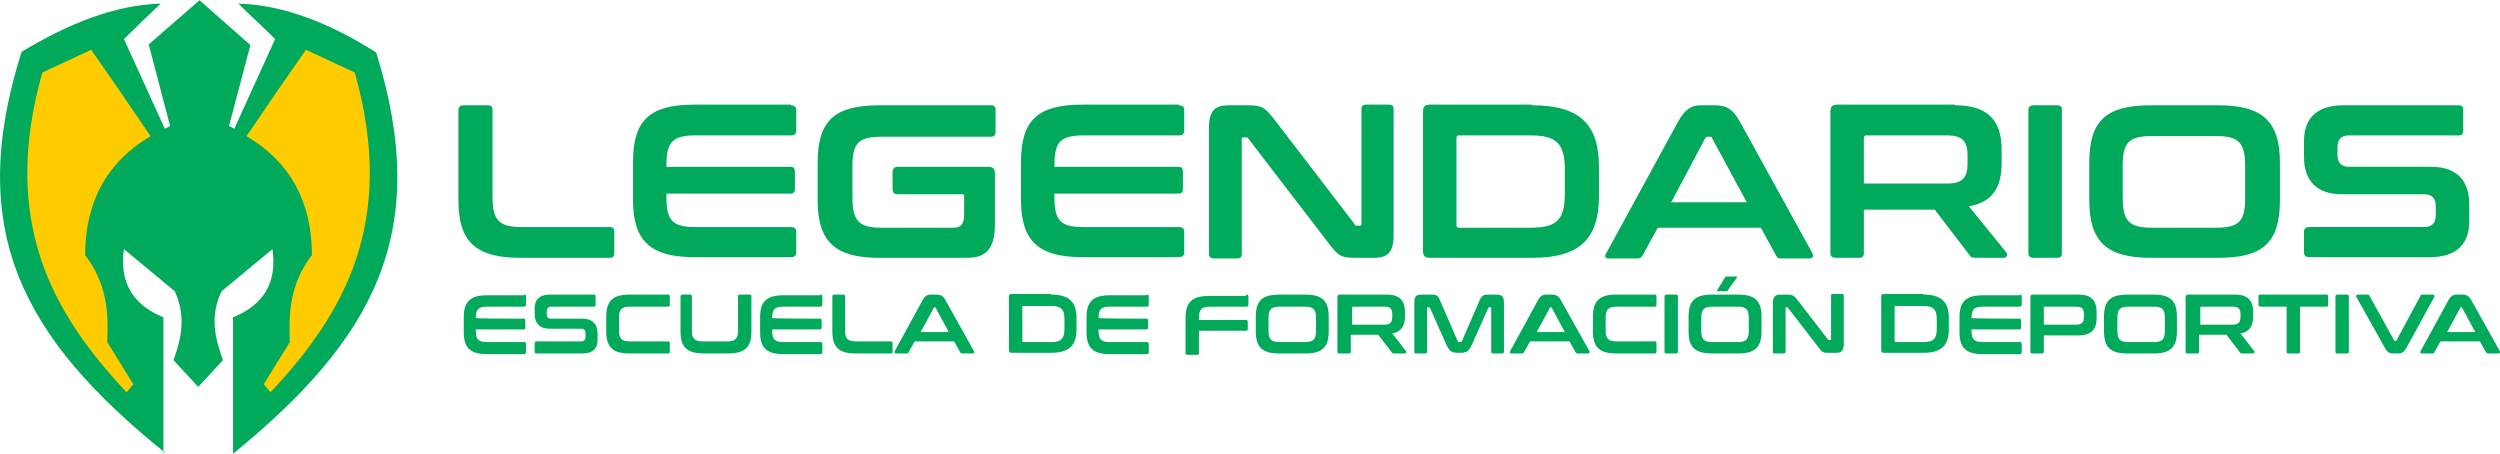 <?xml version="1.0" encoding="UTF-8"?>
<svg id="Layer_2" xmlns="http://www.w3.org/2000/svg" viewBox="0 0 373.73 67.84">
  <defs>
    <style>
      .cls-1, .cls-2 {
        fill: #00aa5a;
      }

      .cls-2, .cls-3 {
        fill-rule: evenodd;
      }

      .cls-3 {
        fill: #fc0;
      }

      .cls-4 {
        isolation: isolate;
      }
    </style>
  </defs>
  <g id="Layer_1-2" data-name="Layer_1">
    <g id="Layer_2-2" data-name="Layer_2">
      <g id="Layer_1-2">
        <g>
          <g>
            <path class="cls-3" d="M18.73,4.04s-13.9,4.3-14.4,5.4S-.57,36.54,6.53,46.24c7.1,9.7,14.8,18.8,15,16.8.2-2.1,1-14,1-14,0,0-9.2-7-6.4-13.4,2.9-6.4,4.6-5.6,5.7-4.8,1.1.8,21.7,2.9,21.7,2.9,0,0-.8,9.2-2.4,12.4-1.6,3.2-3.8,6.1-4,7.3s0,9.6,0,9.6c0,0,14.4-10.9,17.9-21.2,3.5-10.4.5-32.5.5-32.5,0,0-15.3-7.5-14.7-6.5s3.7-.6,1.9,3.5c-1.8,4.2-7.5,14.5-7.5,14.5l-10.4,1.3-8-12.8s-1-3,1.8-5.3"/>
            <path class="cls-2" d="M22.43,20.24c-2.9-4.3-5.8-8.5-8.8-12.8-2.4,1.1-4.9,2.3-7.3,3.4C.03,33.14,7.83,46.84,18.93,58.64c.3-.4.7-.8,1-1.2-1.3-2.1-2.6-4.2-3.9-6.3.2-4.3,0-8.7-3.3-13,0-7.9,3.2-13.9,9.8-17.8M36.93,20.24c2.9-4.3,5.8-8.5,8.8-12.8,2.4,1.1,4.9,2.3,7.3,3.4,6.3,22.3-1.5,36-12.6,47.8-.3-.4-.7-.8-1-1.2,1.3-2.1,2.6-4.2,3.9-6.3-.2-4.3,0-8.7,3.3-13,0-7.9-3.2-13.9-9.8-17.8h0l.1-.1ZM24.43,67.74v-20.3c-4.7-1.9-6.6-5.4-5.9-10.2,2.5,2.1,5.1,4.2,7.6,6.3,1.7,3.7,1,7.1-.2,10.3l3.7,4h0c0,.1,0,0,0,0h0l3.7-4c-1.2-3.3-2-6.6-.2-10.3,2.5-2.1,5.1-4.2,7.6-6.3.7,4.9-1.2,8.3-5.9,10.2v20.4c21.1-17.2,29.8-33.1,21.4-60C49.43,3.54,42.53.74,35.63.54c1.8,1.8,3.7,3.5,5.5,5.3l-6.1,13.4-.8-.4,3.2-12.1L29.83.04h0c0-.1,0,0,0,0h0l-7.6,6.6,3.2,12.2-.8.4-6.1-13.4c1.8-1.8,3.6-3.5,5.5-5.3-6.9.2-13.8,3-20.8,7.2-8.5,26.8.2,42.8,21.4,59.9h0l-.2.1Z"/>
          </g>
          <g class="cls-4">
            <g class="cls-4">
              <path class="cls-1" d="M72.93,15.74c.5,0,.7.2.7.7v13c0,3.5,1,4.5,4.3,4.5h13.2c.5,0,.7.2.7.7v3.2c0,.5-.2.7-.7.7h-13.4c-6.6,0-9.2-2.4-9.2-8.6v-13.5c0-.5.3-.7.8-.7h3.6Z"/>
              <path class="cls-1" d="M118.23,15.74c.5,0,.8.2.8.7v3.1c0,.5-.3.7-.8.7h-14.3c-3.4,0-4.3,1-4.3,4.4v.3h18.5c.5,0,.7.2.7.7v2.6c0,.5-.2.7-.7.7h-18.5v.6c0,3.4.9,4.4,4.3,4.4h14.3c.5,0,.8.2.8.7v3.1c0,.5-.3.7-.8.7h-14.4c-6.6,0-9.2-2.4-9.2-8.6v-5.6c0-6.3,2.5-8.6,9.2-8.6h14.4v.1Z"/>
              <path class="cls-1" d="M148.13,15.74c.5,0,.7.2.7.7v3.2c0,.5-.2.8-.7.8h-16.4c-3.4,0-4.3,1-4.3,4.4v4.7c0,3.5,1,4.5,4.3,4.5h10.8c1.1,0,1.6-.5,1.6-2v-2.6c0-.3,0-.4-.4-.4h-9.6c-.5,0-.7-.3-.7-.8v-2.5c0-.5.3-.8.7-.8h13.6c.7,0,1,.3,1,1v7.6c0,3.7-1.4,5-4.1,5h-13.2c-6.6,0-9.2-2.4-9.2-8.6v-5.6c0-6.3,2.5-8.6,9.2-8.6h16.7Z"/>
              <path class="cls-1" d="M176.23,15.74c.5,0,.8.2.8.7v3.1c0,.5-.3.7-.8.7h-14.3c-3.4,0-4.3,1-4.3,4.4v.3h18.5c.5,0,.7.2.7.7v2.6c0,.5-.2.7-.7.7h-18.5v.6c0,3.4.9,4.4,4.3,4.4h14.3c.5,0,.8.2.8.7v3.1c0,.5-.3.7-.8.7h-14.4c-6.6,0-9.2-2.4-9.2-8.6v-5.6c0-6.3,2.5-8.6,9.2-8.6h14.4v.1Z"/>
              <path class="cls-1" d="M186.53,15.74c2.1,0,2.5.3,3.8,1.9l12.2,15.9c0,.2.2.2.4.2h.3c.2,0,.3,0,.3-.3v-17.1c0-.5.2-.7.7-.7h3.4c.5,0,.7.2.7.7v18.8c0,2.6-.9,3.4-2.9,3.4h-2.8c-2,0-2.5-.2-3.8-1.9l-12.2-15.9c-.1-.2-.2-.2-.4-.2h-.3c-.2,0-.3,0-.3.3v17.1c0,.5-.2.7-.7.7h-3.4c-.5,0-.8-.2-.8-.7v-18.8c0-2.6.9-3.4,2.9-3.4h2.9Z"/>
              <path class="cls-1" d="M229.03,15.74c7.1,0,10,2.8,10,9.2v4.4c0,6.4-2.9,9.2-10,9.2h-15.3c-.7,0-1-.3-1-1v-20.9c0-.7.3-1,1-1h15.3v.1ZM217.73,33.64c0,.3.1.4.4.4h10.7c3.9,0,5.1-1.2,5.1-5.1v-3.6c0-3.9-1.3-5.1-5.1-5.1h-10.7c-.3,0-.4.1-.4.5v12.9Z"/>
              <path class="cls-1" d="M256.33,15.74c1.7,0,2.7.5,3.8,2.5l10.8,19.6c.2.4.1.8-.4.8h-4.2c-.4,0-.6,0-.8-.4l-2.3-4.2h-15.4l-2.3,4.2c-.2.3-.4.4-.8.4h-4.2c-.6,0-.7-.3-.4-.8l10.7-19.6c1.1-2,2.1-2.5,3.4-2.5h2.1ZM249.93,30.24h11.2l-5.2-9.6c0-.2-.2-.2-.4-.2h-.2c-.2,0-.3,0-.4.2l-5.1,9.6h.1Z"/>
              <path class="cls-1" d="M292.23,15.74c5,0,7,2.3,7,6.7v1.9c0,3.7-1.4,5.9-4.9,6.5l5.6,6.9c.2.2.2.8-.4.8h-4.2c-.6,0-.7-.1-.9-.4l-5.2-6.8h-10.6v6.5c0,.5-.2.7-.7.7h-3.5c-.5,0-.8-.2-.8-.7v-21.2c0-.7.3-1,1-1h17.6v.1ZM278.63,27.44h12.5c2.2,0,3-.9,3-2.9v-1.4c0-2-.8-2.9-3-2.9h-12.1c-.3,0-.4.1-.4.4v6.8Z"/>
              <path class="cls-1" d="M307.53,15.74c.5,0,.7.2.7.7v21.4c0,.5-.2.7-.7.7h-3.5c-.5,0-.8-.2-.8-.7v-21.4c0-.5.3-.7.8-.7,0,0,3.5,0,3.5,0Z"/>
              <path class="cls-1" d="M331.63,15.74c6.6,0,9.2,2.4,9.2,8.6v5.6c0,6.3-2.5,8.6-9.2,8.6h-10.1c-6.6,0-9.2-2.4-9.2-8.6v-5.6c0-6.3,2.5-8.6,9.2-8.6,0,0,10.1,0,10.1,0ZM317.33,29.64c0,3.4,1,4.4,4.3,4.4h9.7c3.4,0,4.3-1,4.3-4.4v-4.9c0-3.4-1-4.4-4.3-4.4h-9.7c-3.4,0-4.3,1-4.3,4.4,0,0,0,4.9,0,4.9Z"/>
              <path class="cls-1" d="M367.53,15.74c.5,0,.7.2.7.7v3.1c0,.5-.2.7-.7.7h-16.4c-1.2,0-1.7.7-1.7,1.8v1.1c0,1.2.6,1.8,1.7,1.8h12.3c3.8,0,5.7,2,5.7,5.6v2.6c0,3.2-1.8,5.3-5.8,5.3h-18.1c-.5,0-.8-.2-.8-.7v-3.1c0-.5.3-.7.8-.7h17.2c1.2,0,1.7-.7,1.7-1.8v-1.3c0-1.2-.6-1.8-1.7-1.8h-12.3c-3.8,0-5.7-2-5.7-5.6v-2.4c0-3.2,1.8-5.3,5.8-5.3,0,0,17.3,0,17.3,0Z"/>
            </g>
          </g>
          <g class="cls-4">
            <g class="cls-4">
              <path class="cls-1" d="M78.33,44.04c.2,0,.3,0,.3.3v1.2c0,.2-.1.3-.3.3h-5.5c-1.3,0-1.7.4-1.7,1.7h0c0,.1,7.1.1,7.1.1.2,0,.3,0,.3.3v1c0,.2,0,.3-.3.3h-7.1v.2c0,1.3.4,1.7,1.7,1.7h5.5c.2,0,.3,0,.3.3v1.2c0,.2-.1.3-.3.3h-5.5c-2.5,0-3.5-.9-3.5-3.3v-2.2c0-2.4,1-3.3,3.5-3.3h5.5v-.1Z"/>
              <path class="cls-1" d="M88.73,44.04c.2,0,.3,0,.3.3v1.2c0,.2,0,.3-.3.3h-6.3c-.5,0-.7.3-.7.7v.4c0,.5.2.7.7.7h4.7c1.4,0,2.2.8,2.2,2.2v1c0,1.2-.7,2-2.2,2h-6.9c-.2,0-.3,0-.3-.3v-1.2c0-.2,0-.3.3-.3h6.6c.5,0,.7-.3.7-.7v-.5c0-.5-.2-.7-.7-.7h-4.7c-1.4,0-2.2-.8-2.2-2.2v-.9c0-1.2.7-2,2.2-2h6.6Z"/>
              <path class="cls-1" d="M99.83,44.04c.2,0,.3,0,.3.3v1.2c0,.2,0,.3-.3.3h-5.6c-1.3,0-1.7.4-1.7,1.7v1.8c0,1.3.4,1.7,1.7,1.7h5.6c.2,0,.3,0,.3.3v1.2c0,.2,0,.3-.3.3h-5.7c-2.5,0-3.5-.9-3.5-3.3v-2.2c0-2.4,1-3.3,3.5-3.3h5.7Z"/>
              <path class="cls-1" d="M103.13,44.04c.2,0,.3,0,.3.3v5c0,1.3.4,1.7,1.7,1.7h3.5c1.3,0,1.7-.4,1.7-1.7v-5c0-.2,0-.3.3-.3h1.4c.2,0,.3,0,.3.3v5.2c0,2.4-1,3.3-3.5,3.3h-3.6c-2.5,0-3.5-.9-3.5-3.3v-5.2c0-.2.1-.3.3-.3h1.4-.3Z"/>
              <path class="cls-1" d="M122.63,44.04c.2,0,.3,0,.3.3v1.2c0,.2-.1.3-.3.3h-5.5c-1.3,0-1.7.4-1.7,1.7h0c0,.1,7.1.1,7.1.1.2,0,.3,0,.3.3v1c0,.2,0,.3-.3.3h-7.1v.2c0,1.3.4,1.7,1.7,1.7h5.5c.2,0,.3,0,.3.3v1.2c0,.2-.1.3-.3.3h-5.5c-2.5,0-3.5-.9-3.5-3.3v-2.2c0-2.4,1-3.3,3.5-3.3h5.5v-.1Z"/>
              <path class="cls-1" d="M126.03,44.04c.2,0,.3,0,.3.3v5c0,1.3.4,1.7,1.7,1.7h5.1c.2,0,.3,0,.3.3v1.2c0,.2,0,.3-.3.3h-5.2c-2.5,0-3.5-.9-3.5-3.3v-5.2c0-.2.1-.3.3-.3h1.4-.1Z"/>
              <path class="cls-1" d="M140.03,44.04c.6,0,1,.2,1.4,1l4.2,7.5c0,.2,0,.3-.2.3h-1.6q-.2,0-.3-.2l-.9-1.6h-5.9l-.9,1.6c0,.1-.1.2-.3.2h-1.6c-.2,0-.2-.1-.2-.3l4.1-7.5c.4-.8.8-1,1.3-1h.9ZM137.53,49.64h4.3l-2-3.7h-.2l-2,3.7h-.1Z"/>
              <path class="cls-1" d="M157.13,44.04c2.7,0,3.8,1.1,3.8,3.5v1.7c0,2.4-1.1,3.5-3.8,3.5h-5.9c-.3,0-.4-.1-.4-.4v-8c0-.3.1-.4.4-.4h5.9v.1ZM152.83,50.94c0,.1,0,.2.2.2h4.1c1.5,0,2-.5,2-2v-1.4c0-1.5-.5-2-2-2h-4.1c-.1,0-.2,0-.2.2v5Z"/>
              <path class="cls-1" d="M171.43,44.04c.2,0,.3,0,.3.3v1.2c0,.2-.1.3-.3.3h-5.5c-1.3,0-1.7.4-1.7,1.7h0c0,.1,7.1.1,7.1.1.2,0,.3,0,.3.3v1c0,.2,0,.3-.3.3h-7.1v.2c0,1.3.4,1.7,1.7,1.7h5.5c.2,0,.3,0,.3.3v1.2c0,.2-.1.3-.3.3h-5.5c-2.5,0-3.5-.9-3.5-3.3v-2.2c0-2.4,1-3.3,3.5-3.3h5.5v-.1Z"/>
              <path class="cls-1" d="M186.33,44.04c.2,0,.3,0,.3.3v1.2c0,.2-.1.3-.3.3h-5.4c-1.3,0-1.7.4-1.7,1.7v.3h7c.2,0,.3,0,.3.3v1c0,.2,0,.3-.3.3h-7v3.3c0,.2,0,.3-.3.3h-1.4c-.2,0-.3,0-.3-.3v-5.2c0-2.4,1-3.3,3.5-3.3h5.5l.1-.2Z"/>
              <path class="cls-1" d="M195.13,44.04c2.5,0,3.5.9,3.5,3.3v2.2c0,2.4-1,3.3-3.5,3.3h-3.9c-2.5,0-3.5-.9-3.5-3.3v-2.2c0-2.4,1-3.3,3.5-3.3h3.9ZM189.63,49.44c0,1.3.4,1.7,1.7,1.7h3.7c1.3,0,1.7-.4,1.7-1.7v-1.9c0-1.3-.4-1.7-1.7-1.7h-3.7c-1.3,0-1.7.4-1.7,1.7v1.9Z"/>
              <path class="cls-1" d="M207.33,44.04c1.9,0,2.7.9,2.7,2.6v.7c0,1.4-.6,2.3-1.9,2.5l2.1,2.7s0,.3-.2.3h-1.6c-.2,0-.3,0-.4-.2l-2-2.6h-4.1v2.5c0,.2,0,.3-.3.3h-1.4c-.2,0-.3,0-.3-.3v-8.1c0-.3.1-.4.4-.4h7ZM202.13,48.54h4.8c.9,0,1.2-.4,1.2-1.1v-.5c0-.8-.3-1.1-1.2-1.1h-4.6c-.1,0-.2,0-.2.2v2.6-.1Z"/>
              <path class="cls-1" d="M214.03,44.04c.8,0,1,.2,1.3,1l2.6,6s0,.1.2.1h.2s.1,0,.2-.1l2.6-6c.3-.8.6-1,1.3-1h1.3c.9,0,1.1.4,1.1,1.3v7.2c0,.2-.1.3-.3.3h-1.3c-.2,0-.3,0-.3-.3v-6.5s0-.1-.1-.1h-.3l-2.5,5.6c-.4.9-.8,1.2-1.6,1.2h-.6c-.8,0-1.2-.3-1.6-1.2l-2.5-5.6h-.3s-.1,0-.1.1v6.5c0,.2,0,.3-.3.3h-1.3c-.2,0-.3,0-.3-.3v-7.2c0-1,.2-1.3,1.1-1.3h1.5Z"/>
              <path class="cls-1" d="M232.03,44.04c.6,0,1,.2,1.4,1l4.2,7.5c0,.2,0,.3-.2.3h-1.6q-.2,0-.3-.2l-.9-1.6h-5.9l-.9,1.6c0,.1-.1.2-.3.2h-1.6c-.2,0-.2-.1-.2-.3l4.1-7.5c.4-.8.8-1,1.3-1h.9ZM229.63,49.64h4.3l-2-3.7h-.2l-2,3.7h-.1Z"/>
              <path class="cls-1" d="M247.33,44.04c.2,0,.3,0,.3.3v1.2c0,.2,0,.3-.3.3h-5.6c-1.3,0-1.7.4-1.7,1.7v1.8c0,1.3.4,1.7,1.7,1.7h5.6c.2,0,.3,0,.3.3v1.2c0,.2,0,.3-.3.3h-5.7c-2.5,0-3.5-.9-3.5-3.3v-2.2c0-2.4,1-3.3,3.5-3.3h5.7Z"/>
              <path class="cls-1" d="M250.53,44.04c.2,0,.3,0,.3.3v8.2c0,.2,0,.3-.3.3h-1.4c-.2,0-.3,0-.3-.3v-8.2c0-.2.1-.3.3-.3h1.4Z"/>
              <path class="cls-1" d="M259.83,44.04c2.5,0,3.5.9,3.5,3.3v2.2c0,2.4-1,3.3-3.5,3.3h-3.9c-2.5,0-3.5-.9-3.5-3.3v-2.2c0-2.4,1-3.3,3.5-3.3h3.9ZM254.33,49.44c0,1.3.4,1.7,1.7,1.7h3.7c1.3,0,1.7-.4,1.7-1.7v-1.9c0-1.3-.4-1.7-1.7-1.7h-3.7c-1.3,0-1.7.4-1.7,1.7v1.9h0ZM259.43,41.34c.2,0,.3,0,.2.2l-1.3,1.8c0,.2-.2.2-.4.2h-1c-.2,0-.3,0-.2-.2l1.1-1.8c0-.2.2-.2.4-.2h1.2Z"/>
              <path class="cls-1" d="M267.13,44.04c.8,0,1,.1,1.5.7l4.7,6.1h.3s.1,0,.1-.1v-6.5c0-.2,0-.3.3-.3h1.3c.2,0,.3,0,.3.3v7.2c0,1-.4,1.3-1.1,1.3h-1.1c-.8,0-1,0-1.5-.7l-4.7-6.1h-.3v6.6c0,.2,0,.3-.3.3h-1.3c-.2,0-.3,0-.3-.3v-7.2c0-1,.4-1.3,1.1-1.3h1.1-.1Z"/>
              <path class="cls-1" d="M287.53,44.04c2.7,0,3.8,1.1,3.8,3.5v1.7c0,2.4-1.1,3.5-3.8,3.5h-5.9c-.3,0-.4-.1-.4-.4v-8c0-.3.1-.4.4-.4h5.9v.1ZM283.23,50.94c0,.1,0,.2.2.2h4.1c1.5,0,2-.5,2-2v-1.4c0-1.5-.5-2-2-2h-4.1c-.1,0-.2,0-.2.2v5Z"/>
              <path class="cls-1" d="M301.93,44.04c.2,0,.3,0,.3.3v1.2c0,.2-.1.3-.3.3h-5.5c-1.3,0-1.7.4-1.7,1.7h0c0,.1,7.1.1,7.1.1.2,0,.3,0,.3.3v1c0,.2,0,.3-.3.3h-7.1v.2c0,1.3.4,1.7,1.7,1.7h5.5c.2,0,.3,0,.3.3v1.2c0,.2-.1.3-.3.3h-5.5c-2.5,0-3.5-.9-3.5-3.3v-2.2c0-2.4,1-3.3,3.5-3.3h5.5v-.1Z"/>
              <path class="cls-1" d="M310.73,44.04c1.9,0,2.7.9,2.7,2.6v.9c0,1.7-.8,2.6-2.7,2.6h-5.2v2.4c0,.2,0,.3-.3.3h-1.4c-.2,0-.3,0-.3-.3v-8.1c0-.3.1-.4.4-.4h6.8ZM305.53,48.54h4.8c.9,0,1.2-.4,1.2-1.1v-.5c0-.8-.3-1.1-1.2-1.1h-4.6c-.1,0-.2,0-.2.2v2.6-.1Z"/>
              <path class="cls-1" d="M321.93,44.04c2.5,0,3.5.9,3.5,3.3v2.2c0,2.4-1,3.3-3.5,3.3h-3.9c-2.5,0-3.5-.9-3.5-3.3v-2.2c0-2.4,1-3.3,3.5-3.3h3.9ZM316.53,49.44c0,1.3.4,1.7,1.7,1.7h3.7c1.3,0,1.7-.4,1.7-1.7v-1.9c0-1.3-.4-1.7-1.7-1.7h-3.7c-1.3,0-1.7.4-1.7,1.7v1.9Z"/>
              <path class="cls-1" d="M334.13,44.04c1.9,0,2.7.9,2.7,2.6v.7c0,1.4-.6,2.3-1.9,2.5l2.1,2.7s0,.3-.2.3h-1.6c-.2,0-.3,0-.4-.2l-2-2.6h-4.1v2.5c0,.2,0,.3-.3.3h-1.4c-.2,0-.3,0-.3-.3v-8.1c0-.3.1-.4.4-.4h7ZM328.93,48.54h4.8c.9,0,1.2-.4,1.2-1.1v-.5c0-.8-.3-1.1-1.2-1.1h-4.6c-.1,0-.2,0-.2.2v2.6-.1Z"/>
              <path class="cls-1" d="M347.73,44.04c.2,0,.3,0,.3.3v1.2c0,.2,0,.3-.3.3h-3.9v6.7c0,.2,0,.3-.3.3h-1.4c-.2,0-.3,0-.3-.3v-6.7h-3.9c-.2,0-.3-.1-.3-.3v-1.2c0-.2,0-.3.3-.3h9.8,0Z"/>
              <path class="cls-1" d="M350.83,44.04c.2,0,.3,0,.3.3v8.2c0,.2,0,.3-.3.3h-1.4c-.2,0-.3,0-.3-.3v-8.2c0-.2.1-.3.3-.3h1.4Z"/>
              <path class="cls-1" d="M353.93,44.04q.2,0,.3.2l3.7,6.7h.3l3.6-6.7c0-.1.1-.2.3-.2h1.6c.2,0,.2.1.2.3l-4.1,7.5c-.4.8-.8,1-1.3,1h-.7c-.7,0-1-.2-1.4-1l-4.2-7.5c0-.2,0-.3.2-.3h1.6-.1Z"/>
              <path class="cls-1" d="M368.13,44.04c.6,0,1,.2,1.4,1l4.2,7.5c0,.2,0,.3-.2.3h-1.6q-.2,0-.3-.2l-.9-1.6h-5.9l-.9,1.6c0,.1-.1.2-.3.2h-1.6c-.2,0-.3-.1-.2-.3l4.1-7.5c.4-.8.8-1,1.3-1h.9ZM365.73,49.64h4.3l-2-3.7h-.2l-2,3.7h-.1Z"/>
            </g>
          </g>
        </g>
      </g>
    </g>
  </g>
</svg>